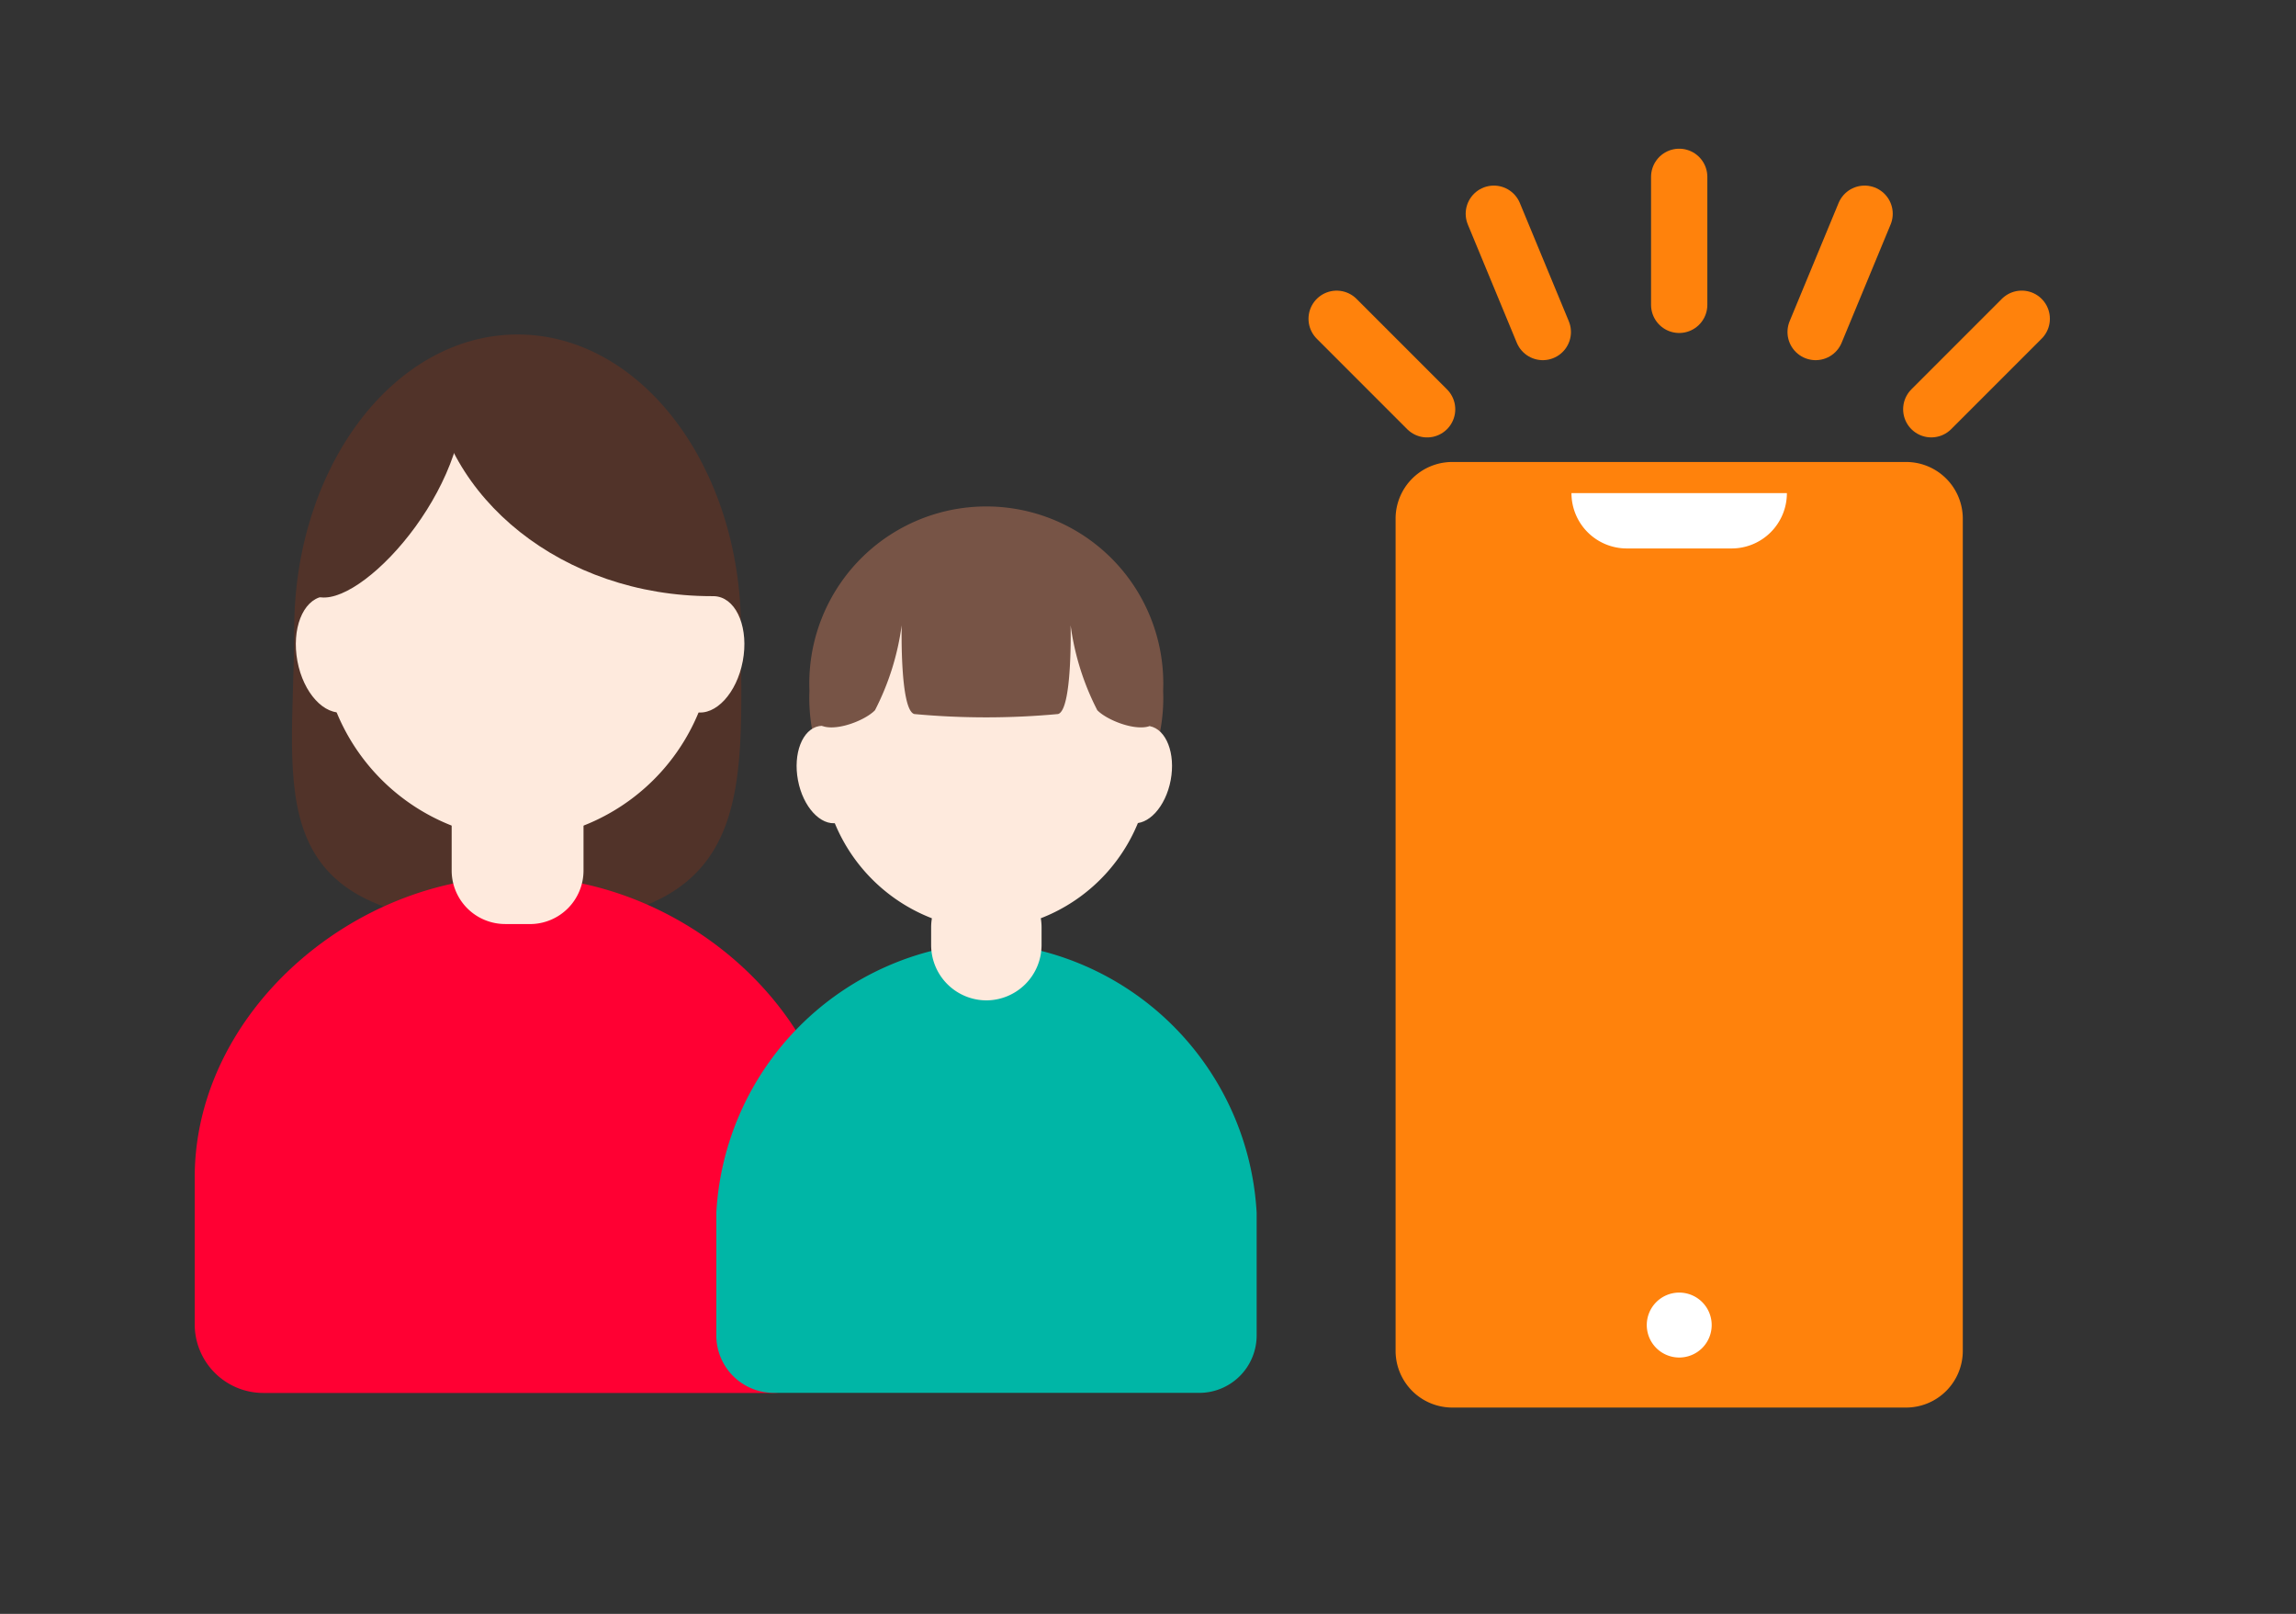 <svg xmlns="http://www.w3.org/2000/svg" width="61.189" height="43" viewBox="0 0 61.189 43">
  <rect x="0" y="0" width="61.189" height="43" fill="#333333" stroke="none"/>
  <g id="グループ_317830" data-name="グループ 317830" transform="translate(-1206 -2063)">
    <rect id="長方形_12798" data-name="長方形 12798" width="60" height="43" transform="translate(1206 2063)" fill="none"/>
    <g id="グループ_317728" data-name="グループ 317728" transform="translate(11496.252 62)">
      <g id="グループ_32320" data-name="グループ 32320" transform="translate(-10285.063 2008.884)">
        <path id="パス_27396" data-name="パス 27396" d="M3.866,9.373c0,4.342-1.077,7.863,5.954,7.863,6.454,0,5.954-3.521,5.954-7.863S13.108,1.51,9.82,1.51,3.866,5.031,3.866,9.373" transform="translate(-1.215 -0.482)" fill="#513329"/>
        <path id="パス_27397" data-name="パス 27397" d="M0,30.743c0-4.389,4.215-8.016,8.605-8.016s8.6,3.627,8.6,8.016v3.911a1.829,1.829,0,0,1-1.828,1.829H1.829A1.829,1.829,0,0,1,0,34.655Z" transform="translate(0 -7.253)" fill="#f03"/>
        <path id="パス_27398" data-name="パス 27398" d="M11.48,22.669h.669a1.427,1.427,0,0,0,1.423-1.422V20.01a1.427,1.427,0,0,0-1.423-1.422H11.48a1.426,1.426,0,0,0-1.422,1.422v1.236a1.426,1.426,0,0,0,1.422,1.422" transform="translate(-3.21 -5.932)" fill="#feeadd"/>
        <path id="パス_27399" data-name="パス 27399" d="M4.955,10.22a5.486,5.486,0,0,0,5.232,5.708,5.486,5.486,0,0,0,5.232-5.708,5.486,5.486,0,0,0-5.232-5.708A5.486,5.486,0,0,0,4.955,10.22" transform="translate(-1.581 -1.44)" fill="#feeadd"/>
        <path id="パス_27400" data-name="パス 27400" d="M18.615,13.12c-.16.85.14,1.62.669,1.72s1.089-.509,1.249-1.359-.14-1.62-.67-1.72-1.089.509-1.249,1.359" transform="translate(-5.927 -3.75)" fill="#feeadd"/>
        <path id="パス_27401" data-name="パス 27401" d="M5.917,13.12c.16.85-.14,1.62-.669,1.72S4.158,14.331,4,13.481s.14-1.62.67-1.72,1.089.509,1.249,1.359" transform="translate(-1.263 -3.75)" fill="#feeadd"/>
        <path id="パス_27402" data-name="パス 27402" d="M8.69,3.172C7.395,3.188,5.034,6.1,4.9,9.044l.029,0c1.253.144,4.2-3.195,3.76-5.875" transform="translate(-1.564 -1.012)" fill="#513329"/>
        <path id="パス_27403" data-name="パス 27403" d="M9.241,3.083l.065,0c3.95,0,7.181,2.6,7.483,5.9l-.065,0c-3.95,0-7.182-2.6-7.483-5.9" transform="translate(-2.949 -0.983)" fill="#513329"/>
        <path id="パス_27414" data-name="パス 27414" d="M33.489,13.155a4.717,4.717,0,1,1-9.426,0,4.717,4.717,0,1,1,9.426,0" transform="translate(-7.68 -2.634)" fill="#775446"/>
        <path id="パス_27415" data-name="パス 27415" d="M34.813,32.5a7.633,7.633,0,0,0-7.2-7.2,7.632,7.632,0,0,0-7.2,7.2v3.275A1.531,1.531,0,0,0,21.935,37.3H33.282a1.531,1.531,0,0,0,1.531-1.531Z" transform="translate(-6.512 -8.072)" fill="#00b6a6"/>
        <path id="パス_27416" data-name="パス 27416" d="M30.3,25.967h0A1.476,1.476,0,0,1,28.825,24.5v-.475a1.471,1.471,0,0,1,2.943,0V24.5A1.476,1.476,0,0,1,30.3,25.967" transform="translate(-9.199 -7.197)" fill="#feeadd"/>
        <path id="パス_27417" data-name="パス 27417" d="M33.313,15.545a4.592,4.592,0,0,1-4.38,4.779,4.593,4.593,0,0,1-4.381-4.779,4.593,4.593,0,0,1,4.381-4.779,4.592,4.592,0,0,1,4.38,4.779" transform="translate(-7.836 -3.436)" fill="#feeadd"/>
        <path id="パス_27418" data-name="パス 27418" d="M25.2,17.971c.134.712-.117,1.357-.56,1.44s-.912-.426-1.046-1.138.117-1.357.56-1.441.912.426,1.046,1.138" transform="translate(-7.517 -5.369)" fill="#feeadd"/>
        <path id="パス_27419" data-name="パス 27419" d="M35.827,17.971c-.134.712.117,1.357.56,1.44s.912-.426,1.046-1.138-.117-1.357-.56-1.441-.912.426-1.046,1.138" transform="translate(-11.423 -5.369)" fill="#feeadd"/>
        <path id="パス_27420" data-name="パス 27420" d="M31.613,9.986c-1.08-1.04-4.536-1.04-5.616,0-1.362,1.311-2.131,3.781-1.718,4.3.286.357,1.269,0,1.564-.309a6.954,6.954,0,0,0,.711-2.265s-.052,2.262.337,2.367a20.791,20.791,0,0,0,3.829,0c.389-.1.336-2.367.336-2.367a6.942,6.942,0,0,0,.711,2.265c.295.306,1.278.667,1.564.309.413-.515-.357-2.985-1.718-4.3" transform="translate(-7.713 -2.938)" fill="#775446"/>
        <rect id="長方形_12219" data-name="長方形 12219" width="56" height="29.23" transform="translate(0 0)" fill="none"/>
      </g>
      <g id="グループ_34138" data-name="グループ 34138" transform="translate(-52 -17.126)">
        <path id="パス_26226" data-name="パス 26226" d="M31.259,12.051H19.167a1.511,1.511,0,0,0-1.512,1.512v22.17a1.511,1.511,0,0,0,1.512,1.512H31.259a1.511,1.511,0,0,0,1.512-1.512V13.563a1.511,1.511,0,0,0-1.512-1.512" transform="translate(-10218.714 2018.384)" fill="#ff820c"/>
        <path id="パス_26227" data-name="パス 26227" d="M26.863,14.4H24.069a1.474,1.474,0,0,1-1.474-1.474h5.741A1.473,1.473,0,0,1,26.863,14.4" transform="translate(-10218.967 2018.339)" fill="#fff"/>
        <path id="パス_26228" data-name="パス 26228" d="M26.439,36.239a.865.865,0,1,1-.864-.864.865.865,0,0,1,.864.864" transform="translate(-10219.074 2017.191)" fill="#fff"/>
      </g>
      <line id="線_15" data-name="線 15" y2="3.41" transform="translate(-10245.501 2005.712)" fill="none" stroke="#ff820c" stroke-linecap="round" stroke-linejoin="round" stroke-width="1.5"/>
      <line id="線_16" data-name="線 16" x1="2.411" y2="2.411" transform="translate(-10238.783 2009.493)" fill="none" stroke="#ff820c" stroke-linecap="round" stroke-linejoin="round" stroke-width="1.5"/>
      <line id="線_17" data-name="線 17" x1="2.411" y1="2.411" transform="translate(-10254.63 2009.494)" fill="none" stroke="#ff820c" stroke-linecap="round" stroke-linejoin="round" stroke-width="1.5"/>
      <line id="線_18" data-name="線 18" x2="1.305" y2="3.151" transform="translate(-10250.441 2006.695)" fill="none" stroke="#ff820c" stroke-linecap="round" stroke-linejoin="round" stroke-width="1.5"/>
      <line id="線_19" data-name="線 19" x1="1.305" y2="3.151" transform="translate(-10241.865 2006.695)" fill="none" stroke="#ff820c" stroke-linecap="round" stroke-linejoin="round" stroke-width="1.5"/>
    </g>
  </g>
</svg>
